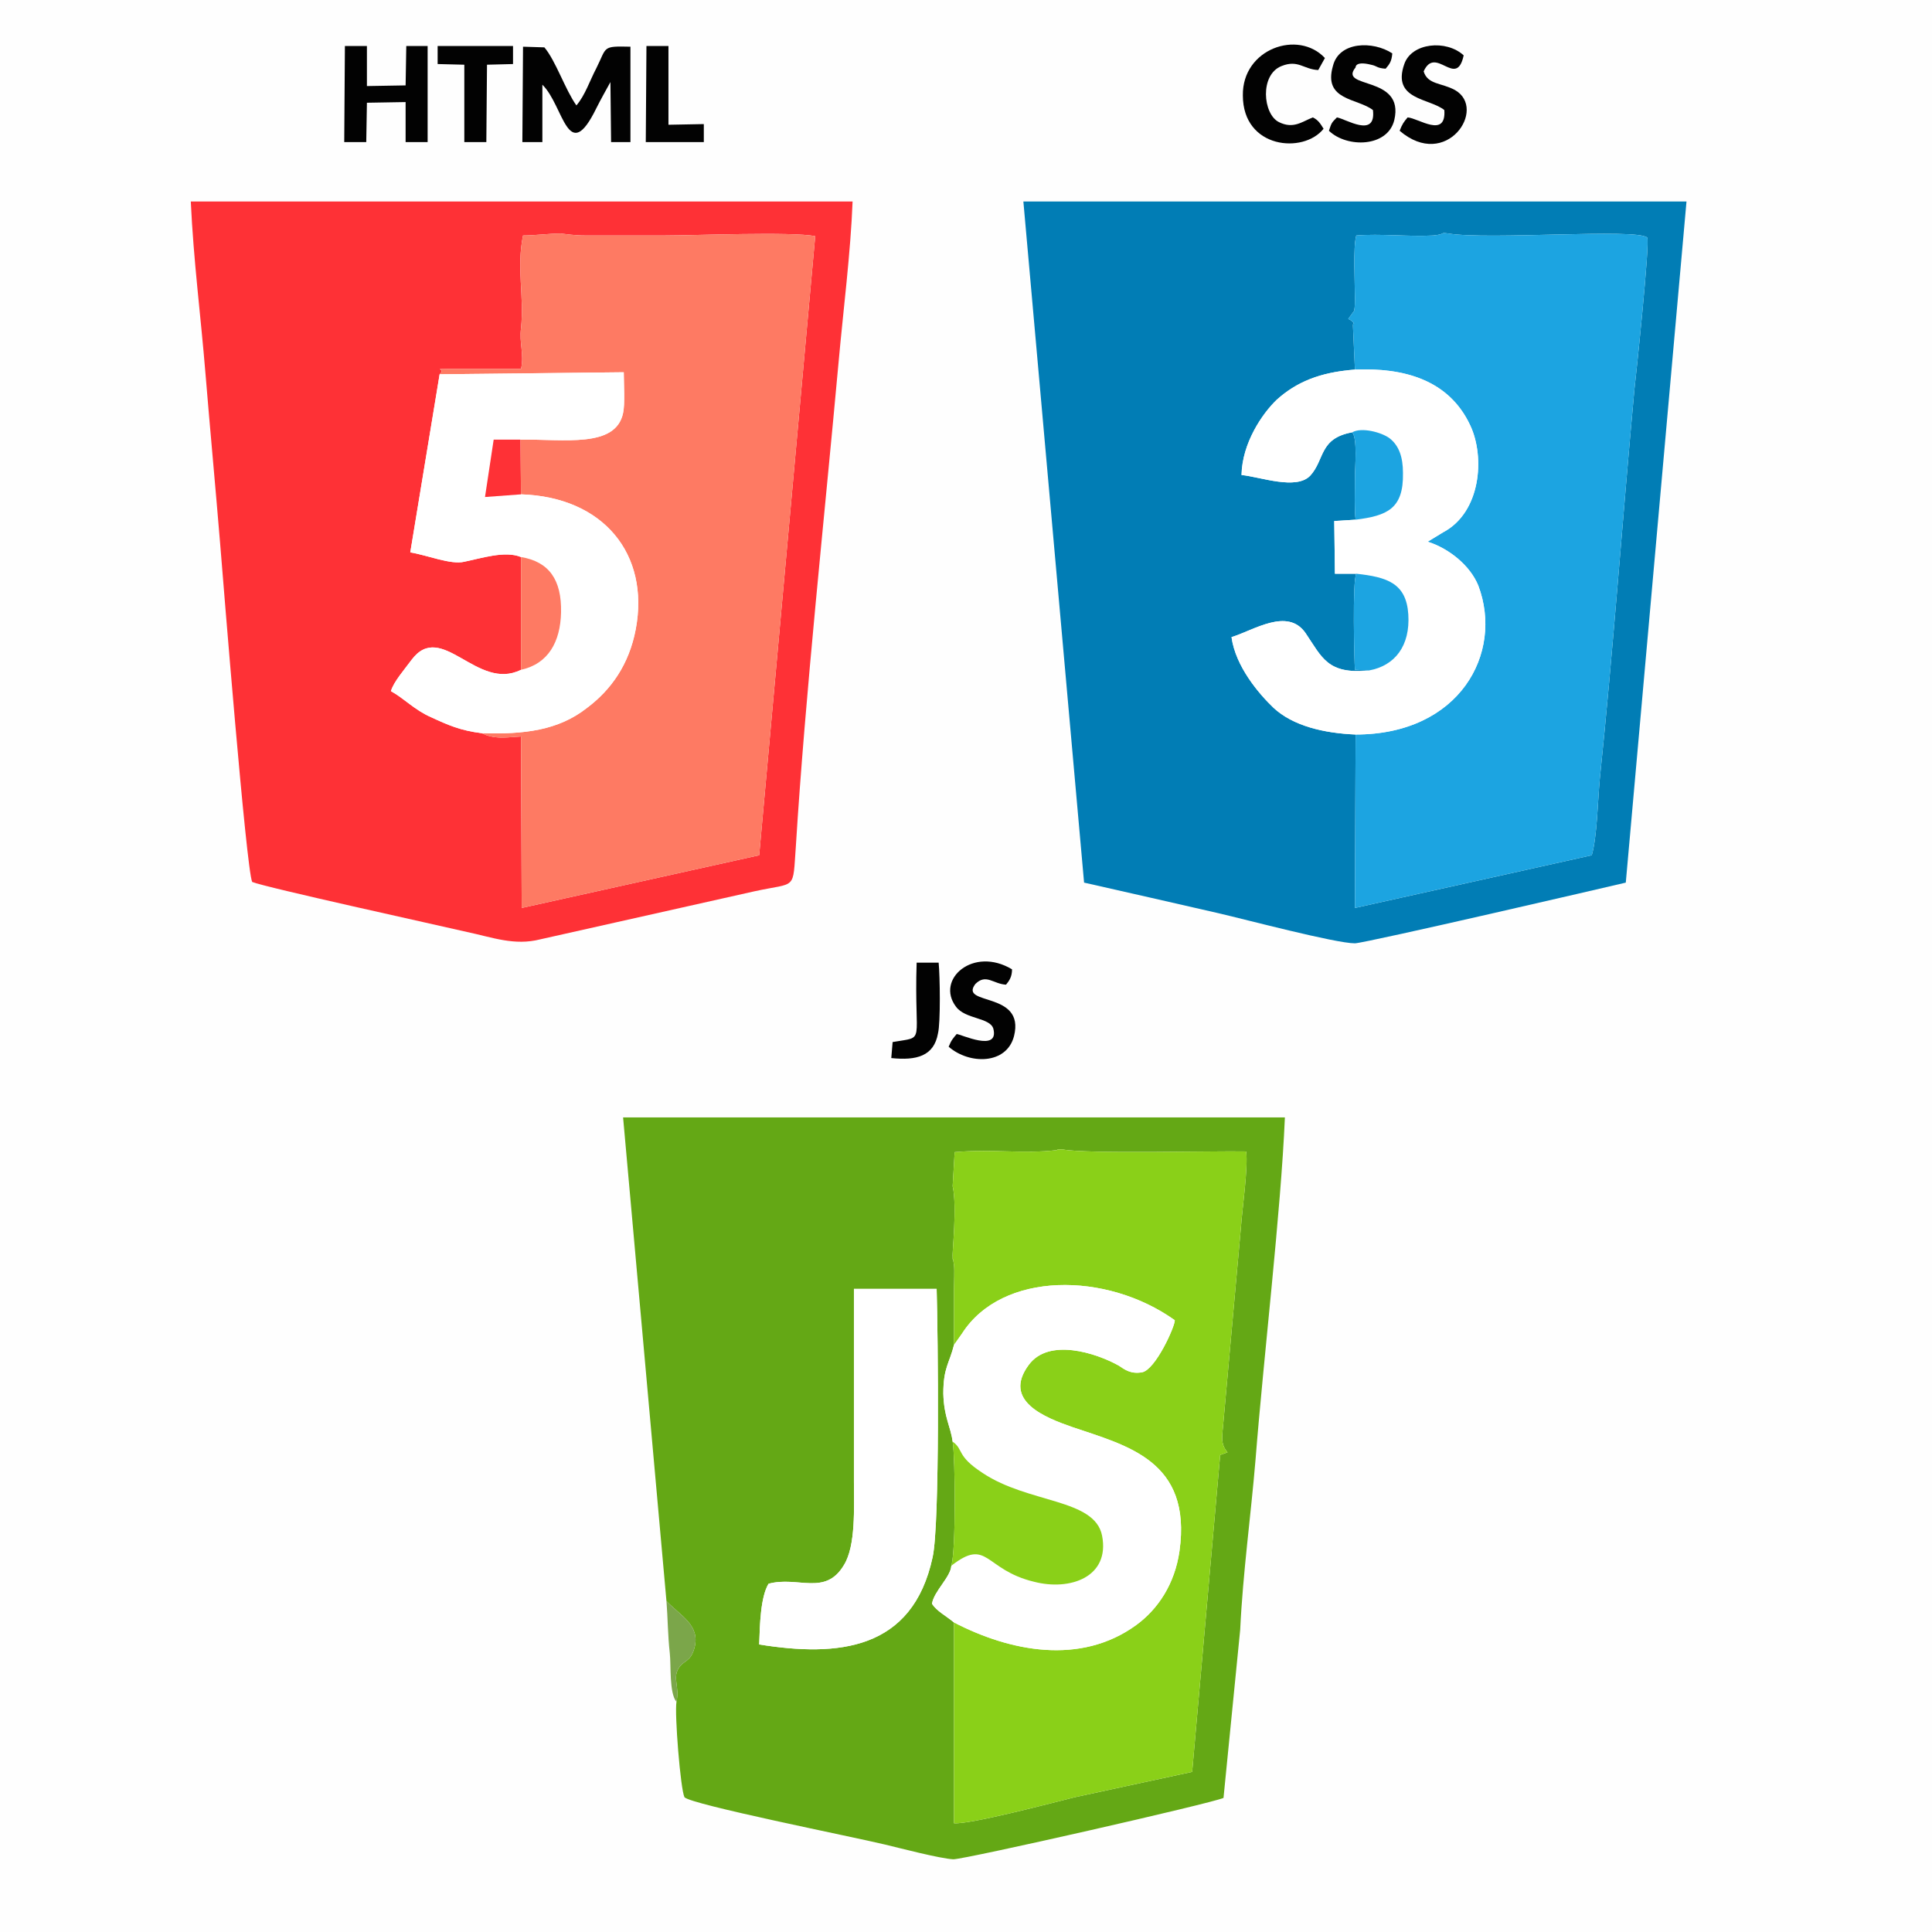 <?xml version="1.0" encoding="UTF-8"?>
<!DOCTYPE svg PUBLIC "-//W3C//DTD SVG 1.1//EN" "http://www.w3.org/Graphics/SVG/1.1/DTD/svg11.dtd">
<!-- Creator: CorelDRAW 2019 (64-Bit) -->
<svg xmlns="http://www.w3.org/2000/svg" xml:space="preserve" width="200px" height="200px" version="1.1" style="shape-rendering:geometricPrecision; text-rendering:geometricPrecision; image-rendering:optimizeQuality; fill-rule:evenodd; clip-rule:evenodd"
viewBox="0 0 28.96 28.96"
 xmlns:xlink="http://www.w3.org/1999/xlink"
 xmlns:xodm="http://www.corel.com/coreldraw/odm/2003">
 <defs>
  <style type="text/css">
   <![CDATA[
    .fil0 {fill:#FEFEFE}
    .fil1 {fill:#017DB5}
    .fil8 {fill:#020202}
    .fil5 {fill:#1CA4E1}
    .fil3 {fill:#64A815}
    .fil9 {fill:#7BA64A}
    .fil6 {fill:#8AD018}
    .fil2 {fill:#FE3136}
    .fil4 {fill:#FE7A63}
    .fil7 {fill:white}
   ]]>
  </style>
 </defs>
 <g id="Layer_x0020_1">
  <g id="_2079540574416">
   <rect class="fil0" width="28.96" height="28.96"/>
   <path class="fil1" d="M20.32 11.01c-0.48,-0.02 -0.94,-0.13 -1.23,-0.4 -0.22,-0.21 -0.57,-0.62 -0.63,-1.06 0.33,-0.1 0.84,-0.45 1.11,-0.06 0.25,0.37 0.33,0.62 0.95,0.56l-0.21 -0.01c-0.01,-0.13 -0.04,-1.33 0.02,-1.44l-0.32 0 -0.01 -0.79 0.32 -0.02c-0.02,-0.16 -0.01,-0.39 -0.01,-0.63 0,-0.16 0.04,-0.58 -0.04,-0.68 -0.5,0.09 -0.41,0.41 -0.63,0.65 -0.21,0.22 -0.74,0.02 -1.03,-0.01 0.01,-0.48 0.31,-0.92 0.53,-1.13 0.29,-0.26 0.64,-0.41 1.17,-0.45l-0.03 -0.66c0,-0.08 0.06,0.01 -0.01,-0.06 -0.03,-0.03 -0.01,-0.01 -0.06,-0.04l0.08 -0.11c0.01,-0.01 0.01,-0.02 0.01,-0.03 0.01,-0.03 0.01,-0.13 0.01,-0.17 0,-0.23 -0.03,-0.76 0.02,-0.94 0.36,-0.03 0.78,0.02 1.15,0 0.21,-0.02 0.09,-0.05 0.23,-0.03 0.6,0.1 2.81,-0.08 2.98,0.06 0.05,0.04 -0.18,2.2 -0.19,2.27 -0.18,1.95 -0.32,3.93 -0.52,5.85 -0.03,0.32 -0.04,0.87 -0.12,1.14l-3.55 0.79 0.01 -2.6zm-4.07 2.22c0.67,0.15 1.36,0.31 2.02,0.46 0.39,0.09 1.75,0.45 2.04,0.45 0.19,-0.01 3.85,-0.86 4.06,-0.91l0.91 -10.21 -9.94 0 0.91 10.21z"/>
   <path class="fil2" d="M7.22 10.99c-0.32,-0.04 -0.5,-0.12 -0.76,-0.24 -0.25,-0.11 -0.4,-0.28 -0.6,-0.39 0.04,-0.14 0.2,-0.32 0.31,-0.47 0.45,-0.6 0.98,0.48 1.64,0.15l0 -1.69c-0.24,-0.1 -0.6,0.02 -0.85,0.07 -0.2,0.05 -0.56,-0.1 -0.81,-0.14l0.44 -2.67c0.11,-0.1 -0.14,-0.07 0.14,-0.08l1.08 0c0.05,-0.22 -0.03,-0.39 0,-0.61 0.05,-0.49 -0.07,-0.9 0.03,-1.39 0.16,0 0.41,-0.03 0.56,-0.03 0.1,0.01 0.21,0.03 0.38,0.03 0.39,0 0.78,0 1.17,0 0.46,0 1.92,-0.06 2.27,0.01l-0.84 9.28 -3.56 0.79 -0.01 -2.57c-0.19,0.01 -0.35,0.04 -0.52,-0.02l-0.07 -0.03zm-3.44 2.23c0.19,0.08 2.79,0.65 3.22,0.75 0.38,0.08 0.71,0.21 1.1,0.11l3.21 -0.72c0.64,-0.14 0.57,0 0.62,-0.68 0.14,-2.26 0.43,-4.94 0.64,-7.25 0.07,-0.78 0.18,-1.63 0.21,-2.41l-9.92 0c0.04,0.88 0.15,1.72 0.22,2.58 0.07,0.85 0.15,1.7 0.22,2.55 0.05,0.61 0.39,4.87 0.48,5.07z"/>
   <path class="fil3" d="M11.38 24.65c0.01,-0.3 0.02,-0.71 0.14,-0.91 0.44,-0.12 0.85,0.19 1.13,-0.28 0.18,-0.29 0.15,-0.86 0.15,-1.26 0,-0.96 0,-1.92 0,-2.88l1.24 0c0.02,0.68 0.05,3.52 -0.06,4.02 -0.3,1.4 -1.42,1.5 -2.6,1.31zm2.92 -0.33c-0.12,-0.1 -0.26,-0.17 -0.33,-0.28 0.03,-0.19 0.28,-0.4 0.29,-0.57 0.07,-0.22 0.06,-1.61 0.02,-1.86 -0.03,-0.23 -0.13,-0.36 -0.14,-0.72 0,-0.39 0.09,-0.45 0.16,-0.73 0,-0.28 0,-0.55 0,-0.83 0,-0.1 0.01,-0.28 0,-0.37l-0.01 -0.06c-0.01,-0.07 -0.01,0.03 -0.01,-0.06 -0.01,-0.06 0.07,-0.75 0,-1.06l0.03 -0.51c0.55,-0.05 1.04,0.03 1.53,-0.03 0.01,-0.01 0.02,-0.01 0.03,-0.01l0.04 0c0.01,0 0.02,0 0.02,0 0.37,0.07 2.26,0.02 2.75,0.03 0.03,0.25 -0.06,0.86 -0.08,1.15l-0.26 2.89c-0.02,0.24 -0.05,0.34 0.06,0.47l-0.11 0.04 -0.42 4.75 -1.76 0.38c-0.32,0.08 -1.57,0.41 -1.81,0.39l0 -3.01zm-4.31 -0.32c0.21,0.22 0.51,0.36 0.42,0.7 -0.06,0.22 -0.16,0.18 -0.24,0.31 -0.09,0.15 0.02,0.28 -0.03,0.5 -0.03,0.18 0.06,1.31 0.12,1.43 0.1,0.11 2.51,0.59 3.01,0.71 0.21,0.05 0.82,0.21 1.02,0.22 0.18,0 3.88,-0.84 4.05,-0.92l0.25 -2.52c0.04,-0.85 0.16,-1.71 0.23,-2.55 0.12,-1.53 0.38,-3.71 0.44,-5.13l-9.92 0 0.65 7.25z"/>
   <path class="fil4" d="M6.59 5.61l2.76 -0.03c0,0.16 0.02,0.48 -0.01,0.61 -0.11,0.53 -0.88,0.39 -1.54,0.4l0.01 0.82c1.24,0.04 1.93,0.9 1.72,2.02 -0.1,0.53 -0.37,0.91 -0.73,1.18 -0.43,0.34 -0.95,0.4 -1.58,0.38l0.07 0.03c0.17,0.06 0.33,0.03 0.52,0.02l0.01 2.57 3.56 -0.79 0.84 -9.28c-0.35,-0.07 -1.81,-0.01 -2.27,-0.01 -0.39,0 -0.78,0 -1.17,0 -0.17,0 -0.28,-0.02 -0.38,-0.03 -0.15,0 -0.4,0.03 -0.56,0.03 -0.1,0.49 0.02,0.9 -0.03,1.39 -0.03,0.22 0.05,0.39 0,0.61l-1.08 0c-0.28,0.01 -0.03,-0.02 -0.14,0.08z"/>
   <path class="fil5" d="M20.31 5.54c0.73,-0.03 1.41,0.15 1.73,0.84 0.22,0.47 0.16,1.3 -0.41,1.6l-0.23 0.14c0.32,0.1 0.64,0.36 0.76,0.66 0.38,1.01 -0.28,2.23 -1.84,2.23l-0.01 2.6 3.55 -0.79c0.08,-0.27 0.09,-0.82 0.12,-1.14 0.2,-1.92 0.34,-3.9 0.52,-5.85 0.01,-0.07 0.24,-2.23 0.19,-2.27 -0.17,-0.14 -2.38,0.04 -2.98,-0.06 -0.14,-0.02 -0.02,0.01 -0.23,0.03 -0.37,0.02 -0.79,-0.03 -1.15,0 -0.05,0.18 -0.02,0.71 -0.02,0.94 0,0.04 0,0.14 -0.01,0.17 0,0.01 0,0.02 -0.01,0.03l-0.08 0.11c0.05,0.03 0.03,0.01 0.06,0.04 0.07,0.07 0.01,-0.02 0.01,0.06l0.03 0.66z"/>
   <path class="fil6" d="M14.3 20.16l0.12 -0.17c0.6,-0.94 2.17,-0.93 3.19,-0.2 0,0.1 -0.29,0.74 -0.49,0.78 -0.17,0.03 -0.26,-0.04 -0.35,-0.1 -0.34,-0.19 -1.05,-0.42 -1.35,-0.01 -0.4,0.54 0.25,0.79 0.65,0.93 0.82,0.28 1.8,0.5 1.61,1.86 -0.07,0.49 -0.32,0.87 -0.65,1.11 -0.84,0.61 -1.9,0.39 -2.73,-0.04l0 3.01c0.24,0.02 1.49,-0.31 1.81,-0.39l1.76 -0.38 0.42 -4.75 0.11 -0.04c-0.11,-0.13 -0.08,-0.23 -0.06,-0.47l0.26 -2.89c0.02,-0.29 0.11,-0.9 0.08,-1.15 -0.49,-0.01 -2.38,0.04 -2.75,-0.03 0,0 -0.01,0 -0.02,0l-0.04 0c-0.01,0 -0.02,0 -0.03,0.01 -0.49,0.06 -0.98,-0.02 -1.53,0.03l-0.03 0.51c0.07,0.31 -0.01,1 0,1.06 0,0.09 0,-0.01 0.01,0.06l0.01 0.06c0.01,0.09 0,0.27 0,0.37 0,0.28 0,0.55 0,0.83z"/>
   <path class="fil7" d="M14.3 20.16c-0.07,0.28 -0.16,0.34 -0.16,0.73 0.01,0.36 0.11,0.49 0.14,0.72 0.17,0.12 0.05,0.21 0.45,0.47 0.69,0.46 1.68,0.38 1.79,0.94 0.12,0.62 -0.48,0.83 -1.02,0.69 -0.75,-0.18 -0.69,-0.67 -1.24,-0.24 -0.01,0.17 -0.26,0.38 -0.29,0.57 0.07,0.11 0.21,0.18 0.33,0.28 0.83,0.43 1.89,0.65 2.73,0.04 0.33,-0.24 0.58,-0.62 0.65,-1.11 0.19,-1.36 -0.79,-1.58 -1.61,-1.86 -0.4,-0.14 -1.05,-0.39 -0.65,-0.93 0.3,-0.41 1.01,-0.18 1.35,0.01 0.09,0.06 0.18,0.13 0.35,0.1 0.2,-0.04 0.49,-0.68 0.49,-0.78 -1.02,-0.73 -2.59,-0.74 -3.19,0.2l-0.12 0.17z"/>
   <path class="fil7" d="M20.27 6.48c0.14,-0.08 0.44,0 0.56,0.09 0.14,0.11 0.2,0.28 0.2,0.52 0.01,0.54 -0.24,0.64 -0.71,0.7l-0.32 0.02 0.01 0.79 0.32 0c0.46,0.05 0.75,0.14 0.78,0.61 0.03,0.47 -0.2,0.77 -0.59,0.84 -0.62,0.06 -0.7,-0.19 -0.95,-0.56 -0.27,-0.39 -0.78,-0.04 -1.11,0.06 0.06,0.44 0.41,0.85 0.63,1.06 0.29,0.27 0.75,0.38 1.23,0.4 1.56,0 2.22,-1.22 1.84,-2.23 -0.12,-0.3 -0.44,-0.56 -0.76,-0.66l0.23 -0.14c0.57,-0.3 0.63,-1.13 0.41,-1.6 -0.32,-0.69 -1,-0.87 -1.73,-0.84 -0.53,0.04 -0.88,0.19 -1.17,0.45 -0.22,0.21 -0.52,0.65 -0.53,1.13 0.29,0.03 0.82,0.23 1.03,0.01 0.22,-0.24 0.13,-0.56 0.63,-0.65z"/>
   <path class="fil7" d="M7.81 8.35c0.42,0.07 0.61,0.34 0.6,0.83 -0.01,0.44 -0.19,0.77 -0.6,0.86 -0.66,0.33 -1.19,-0.75 -1.64,-0.15 -0.11,0.15 -0.27,0.33 -0.31,0.47 0.2,0.11 0.35,0.28 0.6,0.39 0.26,0.12 0.44,0.2 0.76,0.24 0.63,0.02 1.15,-0.04 1.58,-0.38 0.36,-0.27 0.63,-0.65 0.73,-1.18 0.21,-1.12 -0.48,-1.98 -1.72,-2.02l-0.54 0.04 0.13 -0.86 0.4 0c0.66,-0.01 1.43,0.13 1.54,-0.4 0.03,-0.13 0.01,-0.45 0.01,-0.61l-2.76 0.03 -0.44 2.67c0.25,0.04 0.61,0.19 0.81,0.14 0.25,-0.05 0.61,-0.17 0.85,-0.07z"/>
   <path class="fil7" d="M11.38 24.65c1.18,0.19 2.3,0.09 2.6,-1.31 0.11,-0.5 0.08,-3.34 0.06,-4.02l-1.24 0c0,0.96 0,1.92 0,2.88 0,0.4 0.03,0.97 -0.15,1.26 -0.28,0.47 -0.69,0.16 -1.13,0.28 -0.12,0.2 -0.13,0.61 -0.14,0.91z"/>
   <path class="fil6" d="M14.26 23.47c0.55,-0.43 0.49,0.06 1.24,0.24 0.54,0.14 1.14,-0.07 1.02,-0.69 -0.11,-0.56 -1.1,-0.48 -1.79,-0.94 -0.4,-0.26 -0.28,-0.35 -0.45,-0.47 0.04,0.25 0.05,1.64 -0.02,1.86z"/>
   <path class="fil8" d="M7.83 2.13l0.3 0 0 -0.86c0.32,0.31 0.38,1.23 0.81,0.35 0.07,-0.14 0.15,-0.28 0.21,-0.39l0.01 0.9 0.29 0 0 -1.43c-0.43,-0.01 -0.35,0 -0.51,0.32 -0.1,0.19 -0.17,0.41 -0.3,0.56 -0.17,-0.24 -0.31,-0.67 -0.48,-0.87l-0.32 -0.01 -0.01 1.43z"/>
   <polygon class="fil8" points="5.16,2.13 5.49,2.13 5.5,1.54 6.08,1.53 6.08,2.13 6.41,2.13 6.41,0.69 6.09,0.69 6.08,1.28 5.5,1.29 5.5,0.69 5.17,0.69 "/>
   <path class="fil5" d="M20.52 10.05c0.39,-0.07 0.62,-0.37 0.59,-0.84 -0.03,-0.47 -0.32,-0.56 -0.78,-0.61 -0.06,0.11 -0.03,1.31 -0.02,1.44l0.21 0.01z"/>
   <path class="fil8" d="M21.65 1.65c0.03,0.43 -0.39,0.12 -0.55,0.11 -0.06,0.07 -0.08,0.1 -0.12,0.2 0.7,0.6 1.32,-0.33 0.83,-0.61 -0.2,-0.11 -0.41,-0.08 -0.47,-0.28 0.18,-0.4 0.49,0.27 0.6,-0.24 -0.26,-0.24 -0.78,-0.19 -0.89,0.13 -0.19,0.54 0.38,0.51 0.6,0.69z"/>
   <path class="fil8" d="M14.34 15.5c-0.05,0.06 -0.08,0.09 -0.12,0.19 0.31,0.27 0.87,0.27 0.98,-0.16 0.17,-0.68 -0.83,-0.45 -0.58,-0.78 0.16,-0.16 0.27,0 0.46,0.01 0.05,-0.06 0.09,-0.12 0.09,-0.23 -0.58,-0.35 -1.15,0.15 -0.84,0.56 0.14,0.19 0.51,0.16 0.56,0.33 0.09,0.36 -0.49,0.08 -0.55,0.08z"/>
   <path class="fil8" d="M20.58 1.65c0.05,0.43 -0.41,0.13 -0.54,0.11 -0.08,0.08 -0.08,0.08 -0.12,0.2 0.27,0.26 0.88,0.25 0.98,-0.16 0.16,-0.68 -0.85,-0.46 -0.58,-0.79 0,0 -0.01,-0.1 0.23,-0.04 0.1,0.02 0.08,0.05 0.22,0.06 0.06,-0.07 0.09,-0.11 0.1,-0.23 -0.29,-0.19 -0.8,-0.18 -0.89,0.19 -0.15,0.52 0.37,0.48 0.6,0.66z"/>
   <path class="fil8" d="M19.84 1.93c-0.05,-0.08 -0.08,-0.13 -0.16,-0.17 -0.16,0.06 -0.29,0.18 -0.51,0.07 -0.24,-0.12 -0.29,-0.71 0.04,-0.84 0.25,-0.1 0.33,0.05 0.55,0.06l0.1 -0.18c-0.4,-0.43 -1.24,-0.14 -1.23,0.56 0,0.8 0.91,0.88 1.21,0.5z"/>
   <path class="fil5" d="M20.32 7.79c0.47,-0.06 0.72,-0.16 0.71,-0.7 0,-0.24 -0.06,-0.41 -0.2,-0.52 -0.12,-0.09 -0.42,-0.17 -0.56,-0.09 0.08,0.1 0.04,0.52 0.04,0.68 0,0.24 -0.01,0.47 0.01,0.63z"/>
   <path class="fil4" d="M7.81 10.04c0.41,-0.09 0.59,-0.42 0.6,-0.86 0.01,-0.49 -0.18,-0.76 -0.6,-0.83l0 1.69z"/>
   <polygon class="fil8" points="6.56,0.96 6.96,0.97 6.96,2.13 7.29,2.13 7.3,0.97 7.69,0.96 7.69,0.69 6.56,0.69 "/>
   <polygon class="fil8" points="9.68,2.13 10.55,2.13 10.55,1.86 10.02,1.87 10.02,0.69 9.69,0.69 "/>
   <path class="fil8" d="M13.38 15.62l-0.02 0.24c0.38,0.04 0.64,-0.03 0.7,-0.37 0.04,-0.16 0.03,-0.86 0.01,-1.06l-0.33 0c-0.04,1.25 0.15,1.1 -0.36,1.19z"/>
   <polygon class="fil2" points="7.81,7.41 7.8,6.59 7.4,6.59 7.27,7.45 "/>
   <path class="fil9" d="M10.14 25.51c0.05,-0.22 -0.06,-0.35 0.03,-0.5 0.08,-0.13 0.18,-0.09 0.24,-0.31 0.09,-0.34 -0.21,-0.48 -0.42,-0.7 0.02,0.25 0.02,0.52 0.05,0.78 0.02,0.18 -0.01,0.6 0.1,0.73z"/>
  </g>
 </g>
</svg>
